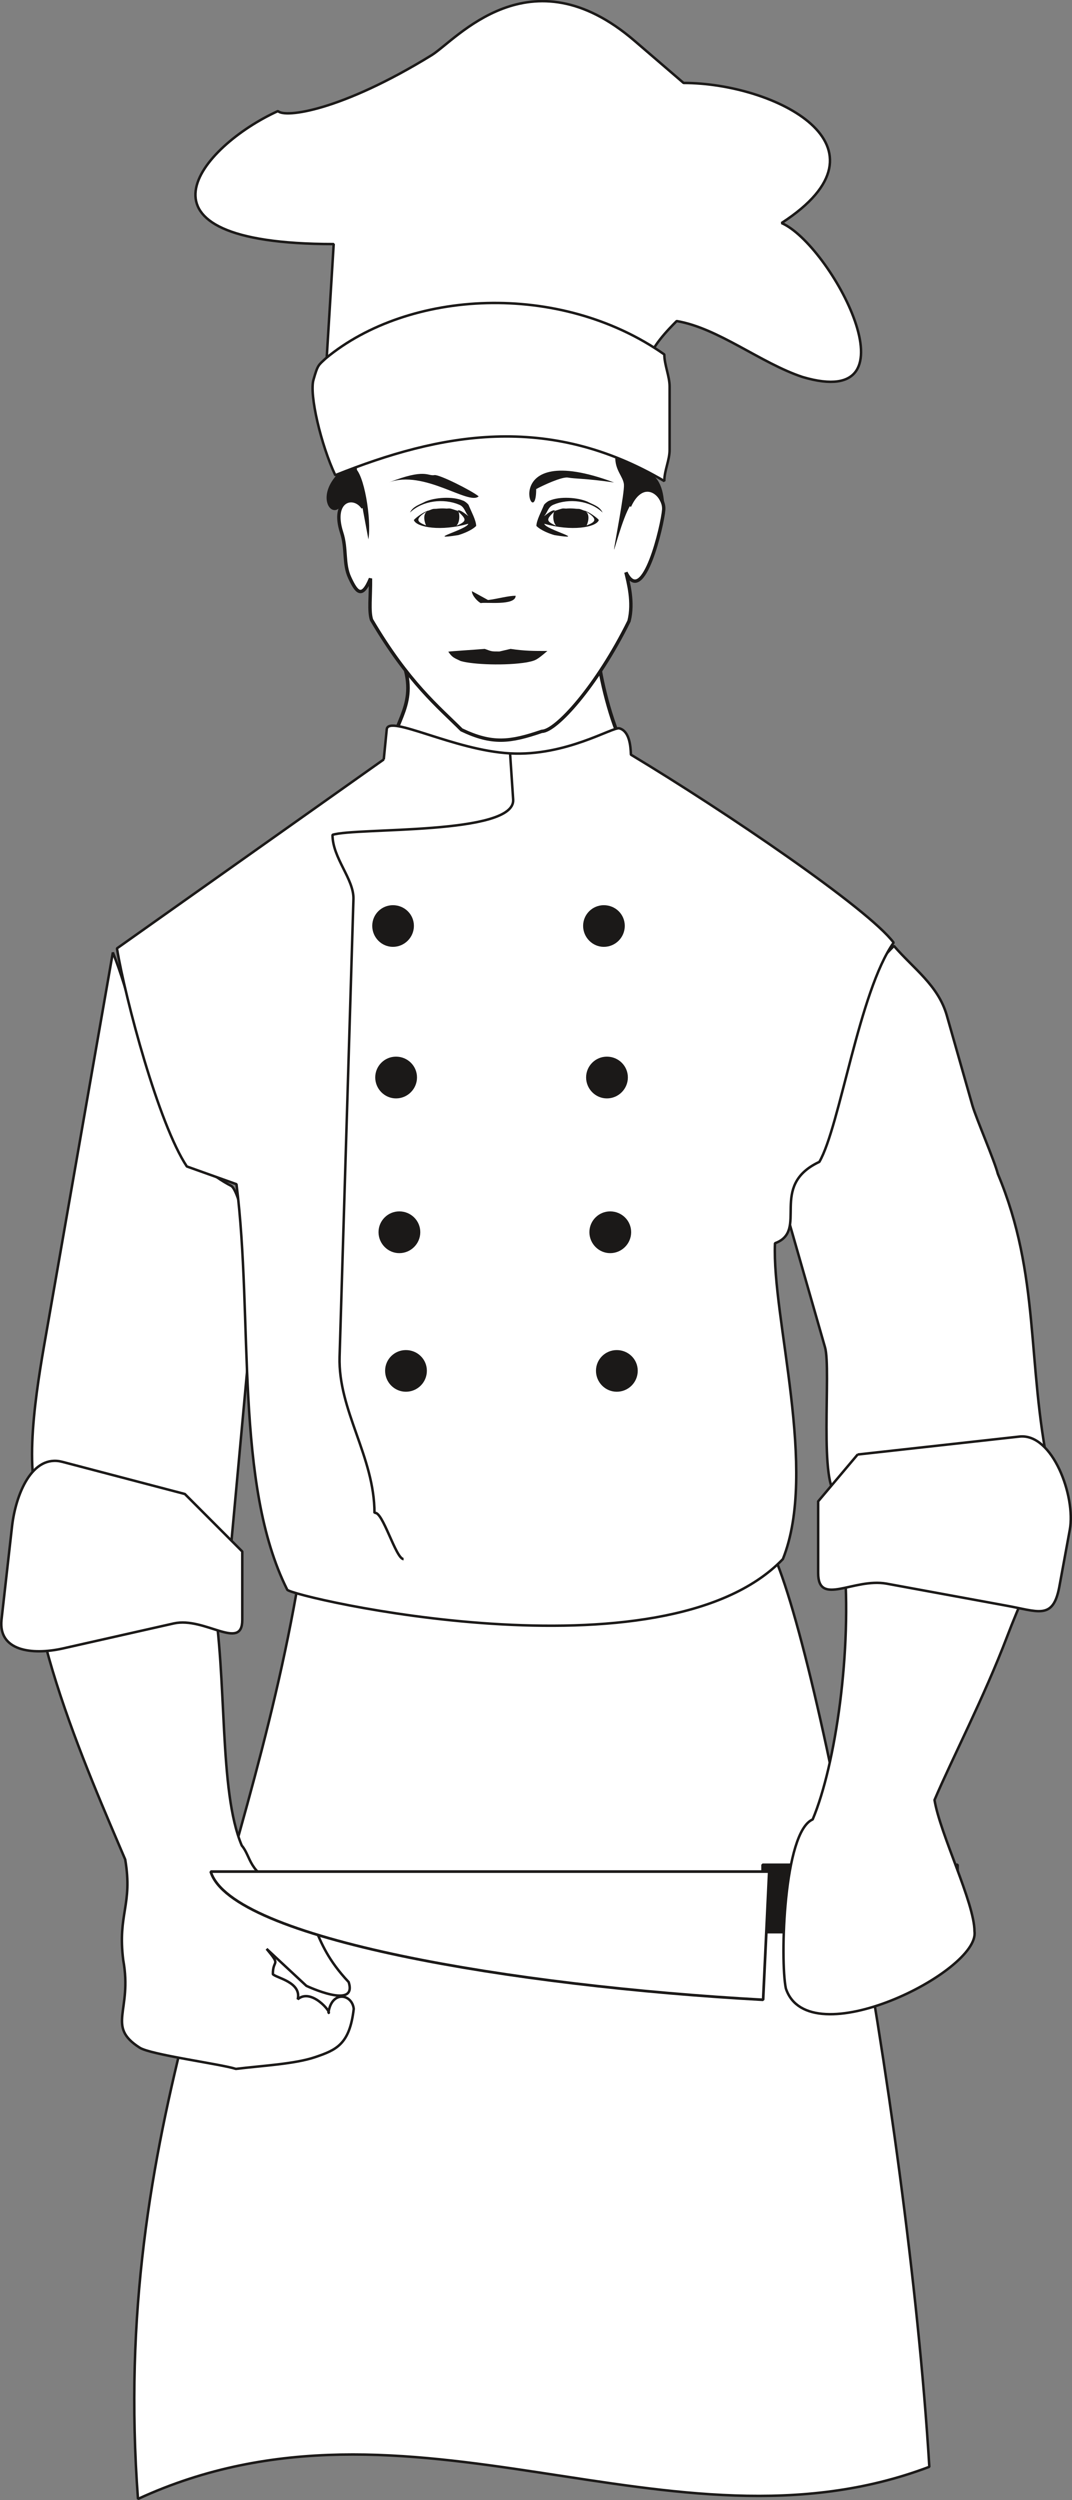 <svg xmlns="http://www.w3.org/2000/svg" xml:space="preserve" width="406.375" height="947.717" fill-rule="evenodd" stroke-linejoin="round" stroke-width="28.222" preserveAspectRatio="xMidYMid" version="1.2" viewBox="0 0 10752 25075"><rect x="0" y="0" width="10752" height="25075" fill="#808080" stroke="none"/><defs class="ClipPathGroup"><clipPath id="a" clipPathUnits="userSpaceOnUse"><path d="M0 0h10752v25075H0z"/></clipPath></defs><g class="SlideGroup"><g class="Slide" clip-path="url(#a)"><g class="Page"><g class="com.sun.star.drawing.ClosedBezierShape"><path fill="none" d="M3904 6660h2434v1350H3904z" class="BoundingBox"/><path fill="#FFF" d="M4058 6685c130 433-156 578-134 941 142-56 348 118 490 176 689 257 1361 313 1904-232-144-145-276-684-304-882-287 142-479 714-982 658-582-63-946-746-974-661Z"/><path fill="none" stroke="#1B1918" stroke-linejoin="bevel" stroke-width="36" d="M4058 6685c130 433-156 578-134 941 142-56 348 118 490 176 689 257 1361 313 1904-232-144-145-276-684-304-882-287 142-479 714-982 658-582-63-946-746-974-661Z"/></g><g class="com.sun.star.drawing.ClosedBezierShape"><path fill="none" d="M1334 15384h8001v9693H1334z" class="BoundingBox"/><path fill="#FFF" d="m2999 15826 4638-429c414 325 1465 5733 1684 9344-2597 983-5200-940-7937 322-278-3722 1077-6038 1615-9237Z"/><path fill="none" stroke="#1B1918" stroke-linejoin="bevel" stroke-width="25" d="m2999 15826 4638-429c414 325 1465 5733 1684 9344-2597 983-5200-940-7937 322-278-3722 1077-6038 1615-9237Z"/></g><g class="com.sun.star.drawing.PolyPolygonShape"><path fill="none" d="M7635 18689h1984v704H7635z" class="BoundingBox"/><path fill="#1B1918" d="M7648 18702h1957v677H7648v-677Zm0 0Z"/><path fill="none" stroke="#1B1918" stroke-linejoin="bevel" stroke-width="25" d="M7648 18702h1957v677H7648v-677Z"/></g><g class="com.sun.star.drawing.ClosedBezierShape"><path fill="none" d="M301-1h10280v20765H301z" class="BoundingBox"/><path fill="#FFF" d="M2135 15988c148 848 56 1973 290 2522 96 112 66 284 386 396 432 305 269 529 686 973 91 282-424 38-424 38l-399-371c150 181 61 99 63 254 33 38 290 79 249 252 137-120 346 139 308 137 30-229 238-193 254-41-41 356-176 412-384 483s-531 86-798 119c-147-48-856-142-965-213-338-216-71-363-165-879-58-462 97-551 20-1008-348-823-1205-2713-863-3557-167-430 0-1314 81-1778l658-3762c330 825 363 1913 1189 2342 99 66 264 924 231 1056l-231 2510c-132 0-54 562-186 527Zm0 0Zm6270-989 61 643c81 902-84 2058-315 2606-292 125-328 1408-269 1695 228 688 1950-171 1892-572 0-287-345-975-401-1318 175-412 495-1026 729-1641 233-615 589-1236 421-1657-228-1090-86-1958-515-2982-33-130-216-554-254-683l-259-910c-87-299-333-465-529-693-652 653-1234 2131-1039 2812l348 1214c64 221-68 1420 130 1486Zm0 0ZM3278 3570l69-1122c-2174 0-1331-983-559-1334 69 71 630 0 1542-561 246-153 985-1046 2035-143l491 422c911 0 2174 633 983 1405 490 211 1402 1897 210 1544-421-140-843-490-1262-561-71 71-282 282-282 421-1051 0-2175-772-3158 211 0-71-69-140-69-282Z"/><path fill="none" stroke="#1B1918" stroke-linejoin="bevel" stroke-width="25" d="M2135 15988c148 848 56 1973 290 2522 96 112 66 284 386 396 432 305 269 529 686 973 91 282-424 38-424 38l-399-371c150 181 61 99 63 254 33 38 290 79 249 252 137-120 346 139 308 137 30-229 238-193 254-41-41 356-176 412-384 483s-531 86-798 119c-147-48-856-142-965-213-338-216-71-363-165-879-58-462 97-551 20-1008-348-823-1205-2713-863-3557-167-430 0-1314 81-1778l658-3762c330 825 363 1913 1189 2342 99 66 264 924 231 1056l-231 2510c-132 0-54 562-186 527Zm6270-989 61 643c81 902-84 2058-315 2606-292 125-328 1408-269 1695 228 688 1950-171 1892-572 0-287-345-975-401-1318 175-412 495-1026 729-1641 233-615 589-1236 421-1657-228-1090-86-1958-515-2982-33-130-216-554-254-683l-259-910c-87-299-333-465-529-693-652 653-1234 2131-1039 2812l348 1214c64 221-68 1420 130 1486ZM3278 3570l69-1122c-2174 0-1331-983-559-1334 69 71 630 0 1542-561 246-153 985-1046 2035-143l491 422c911 0 2174 633 983 1405 490 211 1402 1897 210 1544-421-140-843-490-1262-561-71 71-282 282-282 421-1051 0-2175-772-3158 211 0-71-69-140-69-282Z"/></g><g class="com.sun.star.drawing.ClosedBezierShape"><path fill="none" d="M3382 3037h3294v4405H3382z" class="BoundingBox"/><path fill="#FFF" d="M3561 4535c25-386 101-644 305-941 646-860 1786-533 2173-104 290 325 323 717 346 1108 10 186-23 313-71 478 137-300 353-117 343 35-11 153-206 986-379 630 23 99 79 300 31 488-323 654-733 1106-875 1106-318 109-498 132-805-15-229-229-532-473-903-1104-28-91-8-231-10-414-87 211-142 135-208-7-66-140-28-292-82-455-105-328 122-386 214-249-77-330-79-249-79-556Z"/><path fill="none" stroke="#1B1918" stroke-linejoin="bevel" stroke-width="34" d="M3561 4535c25-386 101-644 305-941 646-860 1786-533 2173-104 290 325 323 717 346 1108 10 186-23 313-71 478 137-300 353-117 343 35-11 153-206 986-379 630 23 99 79 300 31 488-323 654-733 1106-875 1106-318 109-498 132-805-15-229-229-532-473-903-1104-28-91-8-231-10-414-87 211-142 135-208-7-66-140-28-292-82-455-105-328 122-386 214-249-77-330-79-249-79-556Z"/></g><g class="com.sun.star.drawing.ClosedBezierShape"><path fill="none" d="M3276 4585h3390v2080H3276z" class="BoundingBox"/><path fill="#1B1918" d="m3695 5410-58-312c-33-64-130-125-224-13s-235-97-38-318l178-78c99 50 175 523 142 721Zm0 0Zm2476-825c-2 134 79 193 87 274 7 81-94 599-99 648-5 50 81-308 165-442 84-135 254-262 340 81 0-188-25-353-180-422l-313-139Zm0 0Zm-2059 556c125-122 339-145 494-79 56 23 58 79 91 112h-2c-13-8-87-74-107-51 46 43 71 69 71 89s-25 38-81 61c43-46 30-145 12-150-20-5-58-20-76-23-18-2-33 3-48 0-33-2-64 0-91 3-28 2-21-5-74 17-64 21-48 105-28 150-71-30-140-56 25-150-58 16-129 77-134 82s-13 12-13 15c28 74 277 114 546 36-10 58-457 170-101 114 45-13 134-46 180-92 0-55-51-149-74-205 0-13-48-49-58-49-102-45-282-33-381 11-48 27-122 45-151 109Zm0 0Zm1932 0c-124-122-339-145-493-79-56 23-59 79-92 112h3c12-8 86-74 106-51-89 84-99 102 10 150-43-46-30-145-12-150 20-5 58-20 76-23 18-2 33 3 48 0 33-2 64 0 92 3 28 2 20-5 74 17 64 21 49 105 28 150 71-30 140-56-25-150 58 16 129 77 135 82 5 5 12 12 12 15-28 74-278 114-547 36 10 58 458 170 102 114-46-13-135-46-181-92 0-55 51-149 74-205 0-13 48-49 58-49 102-45 282-33 382 11 49 27 122 45 150 109Zm0 0Zm-1149 877-162-89c0 46 61 107 89 120 45-13 350 30 350-74-74 0-175 30-277 43Zm0 0Zm-399 518c41 59 56 61 125 94 122 36 455 48 663 13 86-18 94-18 206-114-138 0-229 0-369-21l-111 26c-79 0-72 2-148-26-96 8-338 23-366 28Zm0 0Zm305-1558c-99 94-548-272-902-139 369-145 389-61 458-74 45-10 373 155 444 213Zm0 0Zm577-73c0 480-414-513 781-66-280-41-393-36-461-49-59-12-254 79-320 115Z"/></g><g class="com.sun.star.drawing.ClosedBezierShape"><path fill="none" d="M0 3026h10754v13550H0z" class="BoundingBox"/><path fill="#FFF" d="m8602 14588 1623-180c333-36 566 602 505 934l-106 577c-64 333-211 241-541 183l-1192-219c-332-58-685 232-685-106v-719l396-470Zm0 0Zm-7975 74 1227 322 576 577v686c0 317-376-33-686 35l-1117 252c-310 68-644 23-612-287l106-940c36-315 199-727 506-645Zm0 0Zm3222-7045L1173 9512c86 513 417 1760 701 2187l498 178c170 1355-23 3006 509 4067 33 69 3772 943 4971-307 356-886-112-2423-79-3168 344-125-71-574 445-816 206-355 399-1712 745-2199-257-343-1690-1316-2635-1885-3-91-16-236-115-264-66-18-536 282-1097 251-561-30-1222-393-1237-241l-30 302Zm0 0Zm-580-4024c829-687 2342-776 3394-38 0 104 53 218 53 322v635c0 105-53 206-53 313-1168-689-2248-480-3300-59-142-299-264-812-218-960 43-150 48-142 124-213Z"/><path fill="none" stroke="#1B1918" stroke-linejoin="bevel" stroke-width="25" d="m8602 14588 1623-180c333-36 566 602 505 934l-106 577c-64 333-211 241-541 183l-1192-219c-332-58-685 232-685-106v-719l396-470Zm-7975 74 1227 322 576 577v686c0 317-376-33-686 35l-1117 252c-310 68-644 23-612-287l106-940c36-315 199-727 506-645Zm3222-7045L1173 9512c86 513 417 1760 701 2187l498 178c170 1355-23 3006 509 4067 33 69 3772 943 4971-307 356-886-112-2423-79-3168 344-125-71-574 445-816 206-355 399-1712 745-2199-257-343-1690-1316-2635-1885-3-91-16-236-115-264-66-18-536 282-1097 251-561-30-1222-393-1237-241l-30 302Zm-580-4024c829-687 2342-776 3394-38 0 104 53 218 53 322v635c0 105-53 206-53 313-1168-689-2248-480-3300-59-142-299-264-812-218-960 43-150 48-142 124-213Z"/></g><g fill="none" class="com.sun.star.drawing.OpenBezierShape"><path d="M3322 7543h1839v8108H3322z" class="BoundingBox"/><path stroke="#1B1918" stroke-linejoin="bevel" stroke-width="25" d="m5116 7556 31 464c22 358-1574 277-1812 353 0 234 215 442 210 643l-139 4591c-16 539 350 1002 350 1568 79-33 214 462 292 462"/></g><g class="com.sun.star.drawing.ClosedBezierShape"><path fill="none" d="M3733 9078h2665v4882H3733z" class="BoundingBox"/><path fill="#1B1918" d="M6186 13553c109 0 198 86 198 195 0 110-89 198-198 198-107 0-196-88-196-198 0-109 89-195 196-195Zm0 0Zm-66-1391c109 0 198 87 198 196s-89 198-198 198c-107 0-196-89-196-198s89-196 196-196Zm0 0Zm-33-1552c109 0 198 87 198 196s-89 198-198 198c-107 0-196-89-196-198s89-196 196-196Zm0 0Zm-31-1519c110 0 198 86 198 195s-88 198-198 198c-106 0-195-89-195-198s89-195 195-195Zm0 0Zm-1985 4462c109 0 198 86 198 195 0 110-89 198-198 198-107 0-196-88-196-198 0-109 89-195 196-195Zm0 0Zm-66-1391c109 0 198 87 198 196s-89 198-198 198c-107 0-196-89-196-198s89-196 196-196Zm0 0Zm-33-1552c109 0 198 87 198 196s-89 198-198 198c-107 0-196-89-196-198s89-196 196-196Zm0 0Zm-31-1519c109 0 198 86 198 195s-89 198-198 198c-107 0-195-89-195-198s88-195 195-195Z"/><path fill="none" stroke="#1B1918" stroke-linejoin="bevel" stroke-width="25" d="M6186 13553c109 0 198 86 198 195 0 110-89 198-198 198-107 0-196-88-196-198 0-109 89-195 196-195Zm-66-1391c109 0 198 87 198 196s-89 198-198 198c-107 0-196-89-196-198s89-196 196-196Zm-33-1552c109 0 198 87 198 196s-89 198-198 198c-107 0-196-89-196-198s89-196 196-196Zm-31-1519c110 0 198 86 198 195s-88 198-198 198c-106 0-195-89-195-198s89-195 195-195Zm-1985 4462c109 0 198 86 198 195 0 110-89 198-198 198-107 0-196-88-196-198 0-109 89-195 196-195Zm-66-1391c109 0 198 87 198 196s-89 198-198 198c-107 0-196-89-196-198s89-196 196-196Zm-33-1552c109 0 198 87 198 196s-89 198-198 198c-107 0-196-89-196-198s89-196 196-196Zm-31-1519c109 0 198 86 198 195s-89 198-198 198c-107 0-195-89-195-198s88-195 195-195Z"/></g><g class="com.sun.star.drawing.ClosedBezierShape"><path fill="none" d="M2099 18757h5631v1315H2099z" class="BoundingBox"/><path fill="#FFF" d="M2113 18771h5602l-61 1286c-2498-137-5336-610-5541-1286Z"/><path fill="none" stroke="#1B1918" stroke-linejoin="bevel" stroke-width="27" d="M2113 18771h5602l-61 1286c-2498-137-5336-610-5541-1286Z"/></g></g></g></g></svg>
